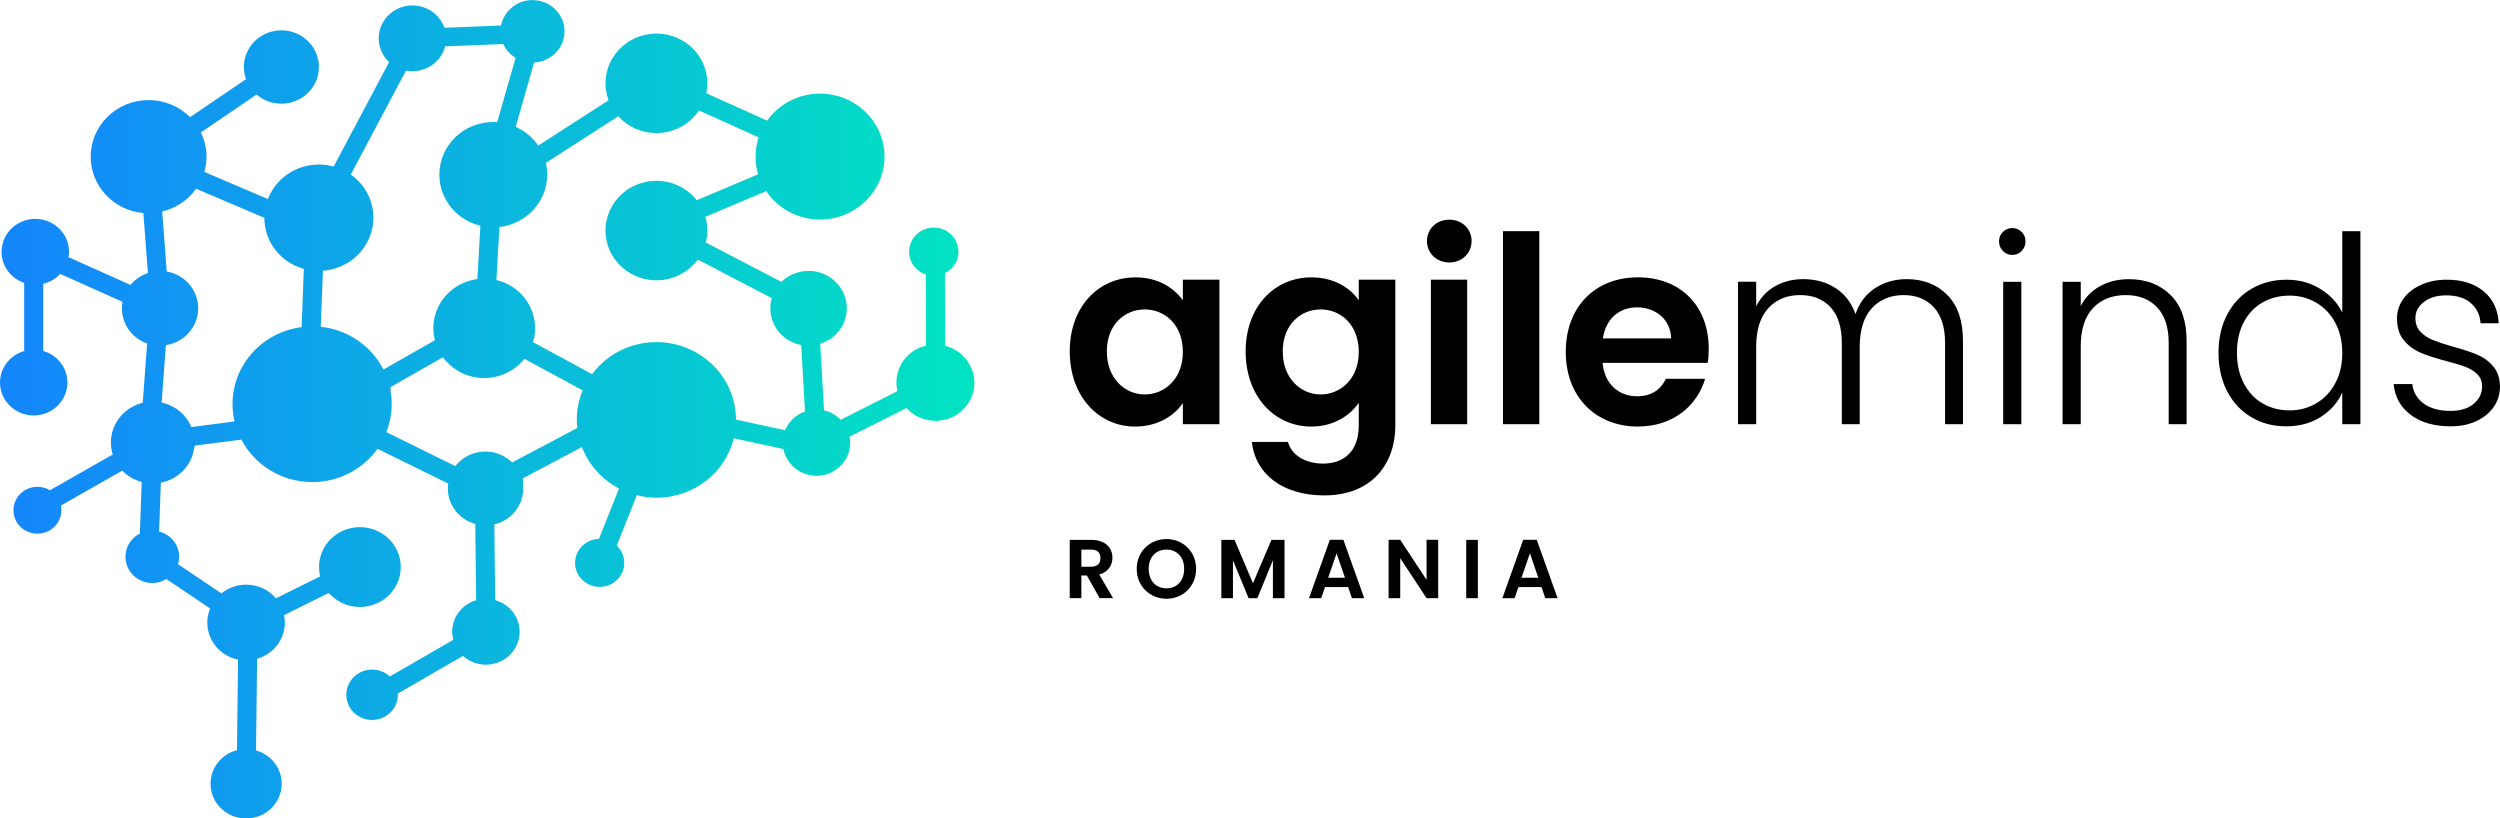 <?xml version="1.0" encoding="UTF-8"?>
<svg id="Layer_2" data-name="Layer 2" xmlns="http://www.w3.org/2000/svg" xmlns:xlink="http://www.w3.org/1999/xlink" viewBox="0 0 1275.99 417.74">
  <defs>
    <style>
      .cls-1 {
        isolation: isolate;
      }

      .cls-2 {
        fill: url(#Agile_Minds_Gradient);
      }
    </style>
    <linearGradient id="Agile_Minds_Gradient" data-name="Agile Minds Gradient" x1="0" y1="208.87" x2="497.33" y2="208.87" gradientUnits="userSpaceOnUse">
      <stop offset="0" stop-color="#1485fc"/>
      <stop offset="1" stop-color="#01e4c1"/>
    </linearGradient>
  </defs>
  <g id="Layer_1-2" data-name="Layer 1">
    <path class="cls-2" d="M494.76,185.86c-2.74-4.85-7.29-8.08-12.38-9.38l-.1-37.05c2.06-1.02,3.84-2.58,5.12-4.64,3.58-5.81,1.65-13.36-4.31-16.88-5.95-3.49-13.68-1.63-17.29,4.21-3.58,5.81-1.65,13.36,4.31,16.88.78.46,1.59.82,2.43,1.1l.1,36.29c-1.65.41-3.29.99-4.86,1.84-7.96,4.28-11.72,13.16-9.71,21.4l-28.98,14.59c-1.04-1.07-2.22-2.01-3.58-2.81-1.57-.92-3.24-1.58-4.94-1.96l-1.93-33.99c4.39-1.38,8.3-4.23,10.84-8.39,5.51-9.05,2.45-20.76-6.82-26.14-7.86-4.56-17.65-3.09-23.81,2.96l-38.62-20.12c1.12-4.39,1.02-8.9-.23-13.11l31.05-13.11c5.88,8.72,15.98,14.49,27.5,14.49,18.17,0,32.9-14.38,32.9-32.13s-14.73-32.13-32.9-32.13c-11.2,0-21.07,5.46-27,13.8l-31.05-14c2.17-10.38-2.51-21.4-12.4-27.01-12.43-7.04-28.33-2.91-35.54,9.23-4,6.73-4.47,14.48-1.98,21.27v.13l-35.88,23.1c-2.82-4.16-6.82-7.47-11.49-9.56l9.4-32.85c8.64-.43,15.54-7.4,15.51-15.94-.03-8.8-7.36-15.91-16.37-15.91-7.96,0-14.57,5.61-16.01,12.98l-28.93,1.15c-1.25-3.65-3.79-6.89-7.42-9-8.15-4.79-18.72-2.22-23.63,5.74-4.23,6.86-2.85,15.48,2.85,20.78l-28.3,53.3c-11.93-3.29-25.09,1.53-31.6,12.5-.78,1.33-1.41,2.7-1.96,4.11l-32.46-13.85c.71-2.47,1.12-5.1,1.12-7.8,0-4.44-1.04-8.62-2.87-12.37l28.41-19.33c.91.79,1.93,1.5,3.03,2.14,9.17,5.18,20.89,2.14,26.22-6.81,5.3-8.95,2.19-20.4-6.97-25.58-9.17-5.18-20.89-2.14-26.19,6.81-2.92,4.92-3.29,10.61-1.49,15.58l-28.54,19.41c-5.38-5.38-12.87-8.72-21.15-8.72-16.35,0-29.58,12.93-29.58,28.89,0,15.07,11.8,27.44,26.89,28.77l2.32,30.63c-3.42,1.12-6.53,3.19-8.9,6.04l-31.6-14.15c.65-3.8,0-7.83-2.22-11.4-4.91-7.96-15.48-10.53-23.63-5.74-8.15,4.79-10.78,15.12-5.88,23.08,2.17,3.52,5.43,5.97,9.09,7.22v34.76C5.12,181.21-.1,187.77,0,195.5c.16,9.28,7.96,16.68,17.47,16.55,9.5-.15,17.08-7.78,16.95-17.06-.13-7.55-5.3-13.85-12.35-15.86v-34.27c1.65-.38,3.26-1.02,4.8-1.94,1.49-.87,2.77-1.94,3.89-3.11l31.78,14.23c-1.41,7.6,2.04,15.61,9.24,19.76,1.07.61,2.19,1.12,3.32,1.53l-2.25,30.27c-2.04.48-4.02,1.28-5.9,2.37-8.59,5.05-12.22,15.05-9.4,24l-32.07,18.26c-1.91-1.15-4.15-1.78-6.58-1.76-6.76.1-12.14,5.53-12.04,12.14.1,6.61,5.67,11.86,12.43,11.76,6.76-.1,12.14-5.53,12.04-12.14,0-.77-.1-1.48-.26-2.19l31.33-17.83c2.74,2.86,6.21,4.82,9.92,5.79l-.94,26.32c-4.41,2.24-7.39,6.73-7.36,11.93.05,7.4,6.21,13.34,13.76,13.31,2.64,0,5.07-.77,7.13-2.01l22.33,14.99c-3.6,8.72-.29,18.95,8.28,23.87,1.91,1.1,3.92,1.84,5.98,2.24l-.55,46.23c-7.78,2.01-13.53,8.93-13.5,17.16,0,9.79,8.17,17.72,18.2,17.7,10.03,0,18.15-7.98,18.12-17.77,0-8.06-5.56-14.84-13.11-16.98l.57-46.74c4.62-1.35,8.77-4.31,11.41-8.7,2.59-4.26,3.26-9.1,2.35-13.62l22.82-11.3c3.84,4.39,9.56,7.19,15.93,7.17,11.52-.03,20.84-9.18,20.81-20.43-.03-11.25-9.4-20.35-20.92-20.32-11.52.03-20.84,9.16-20.81,20.43,0,1.61.21,3.19.6,4.69l-22.61,11.2c-1.41-1.66-3.13-3.14-5.14-4.28-7.39-4.26-16.42-3.29-22.66,1.76l-22.14-14.87c.37-1.22.57-2.52.57-3.85-.03-6.2-4.39-11.37-10.24-12.85l.89-24.92c2.38-.46,4.7-1.28,6.87-2.58,5.85-3.42,9.37-9.16,10.18-15.28.1-.36.24-.71.31-1.07l23.76-3.06c6.71,12.85,20.39,21.68,36.19,21.68,13.79,0,25.95-6.73,33.29-16.98l36.09,17.75c-1.02,7.27,2.4,14.74,9.27,18.72,1.46.84,3,1.45,4.54,1.89l.42,38.92c-4.05,1.2-7.65,3.83-9.92,7.68-2.32,3.95-2.82,8.44-1.75,12.55l-32.35,18.69c-.73-.69-1.57-1.3-2.48-1.81-6.29-3.54-14.36-1.45-17.99,4.72-3.63,6.15-1.46,14.03,4.83,17.57,6.29,3.54,14.36,1.43,17.99-4.72,1.31-2.22,1.85-4.67,1.72-7.06l33.24-19.2c.94.84,1.96,1.61,3.11,2.24,8.23,4.64,18.75,1.89,23.5-6.17,4.75-8.03,1.93-18.31-6.32-22.95-1.25-.69-2.53-1.2-3.86-1.58l-.42-38.66c4.88-1.15,9.3-4.13,12.04-8.7,2.14-3.52,2.92-7.45,2.59-11.22.05-.46.13-.89.13-1.38,0-.77-.1-1.48-.26-2.19l30.21-15.99c3.47,9.1,10.26,16.63,18.93,21.17l-10.24,25.71c-6.79.18-12.22,5.61-12.19,12.27,0,6.76,5.64,12.24,12.59,12.22,6.92,0,12.53-5.51,12.51-12.29,0-3.44-1.49-6.55-3.84-8.77l10.24-25.73c3.24.82,6.58,1.28,10.08,1.28,19.14,0,35.12-12.93,39.45-30.32l25.3,5.48c.89,4.51,3.66,8.65,8.02,11.22,8.15,4.79,18.72,2.22,23.63-5.74,2.27-3.7,2.9-7.91,2.14-11.81l29.01-14.59c6.01,6.63,16.14,8.57,24.41,4.11,9.58-5.18,13.08-16.96,7.81-26.32l-.1-.15h0ZM153.96,166.96c-19.9,2.55-35.28,19.15-35.28,39.3,0,3.03.39,5.99,1.04,8.85l-22.09,2.86c-.42-.99-.89-1.96-1.46-2.93-3.13-5.1-8.17-8.39-13.68-9.59l2.17-29.28c5.54-.84,10.68-4.03,13.76-9.1,5.51-9.05,2.45-20.76-6.82-26.14-2.06-1.2-4.28-1.96-6.5-2.35l-2.32-30.63c7.13-1.68,13.26-5.92,17.31-11.63l34.83,14.87c.03,9.33,4.96,18.41,13.84,23.44,2.04,1.15,4.15,1.99,6.32,2.6l-1.15,29.79v-.05h.03ZM164.82,138.17c8.85-.64,17.23-5.41,22.01-13.46,7.23-12.19,3.68-27.59-7.78-35.65l28.17-53.02c6.89,1.3,14.2-1.61,18.04-7.83.89-1.45,1.54-3.01,1.93-4.56l29.66-1.17c1.33,2.93,3.55,5.38,6.32,7.04l-9.4,32.85c-.65-.05-1.33-.1-2.01-.1-15.2,0-27.52,12.04-27.52,26.88,0,12.62,8.93,23.18,20.94,26.06l-1.54,27.21c-7.68,1.02-14.81,5.36-18.98,12.39-3.53,5.94-4.31,12.67-2.72,18.85l-26.24,14.94c-6.03-11.83-17.94-20.32-31.99-21.8l1.12-28.64h-.03v.03ZM261.35,236.04c-1.12-1.12-2.4-2.12-3.86-2.96-8.49-4.9-19.27-2.68-25.07,4.82l-35.25-17.34c1.75-4.44,2.77-9.26,2.77-14.31,0-2.09-.21-4.11-.52-6.12,0-.1.03-.2.03-.31,0-.77-.1-1.48-.26-2.19l26.87-15.28c2.09,2.83,4.78,5.3,8.07,7.19,11.38,6.45,25.69,3.49,33.55-6.4l29.71,16.09c-1.93,4.62-3,9.67-3,14.94,0,1.43.1,2.86.26,4.26l-33.29,17.62v-.03ZM302.14,190.93l-30.05-16.27c3.26-10.94-1.33-23.08-11.88-29.05-2.19-1.25-4.49-2.12-6.84-2.68l1.54-27.08c13.73-1.53,24.39-12.88,24.39-26.7,0-2.07-.23-4.08-.71-5.99l36.97-23.82c1.8,1.99,3.94,3.75,6.42,5.15,12.04,6.81,27.29,3.14,34.78-8.11l30.45,13.72c-1.02,3.09-1.57,6.4-1.57,9.82,0,3.14.47,6.17,1.33,9.03l-31.33,13.24c-2.01-2.55-4.54-4.77-7.55-6.48-12.43-7.04-28.33-2.91-35.54,9.23-7.21,12.14-2.98,27.67,9.45,34.71,11.7,6.63,26.45,3.34,34.15-7.17l37.78,19.69c-2.38,8.13.99,17.11,8.8,21.63,1.98,1.15,4.07,1.89,6.21,2.3l1.93,33.97c-3.63,1.25-6.84,3.7-8.98,7.17-.47.76-.84,1.53-1.18,2.35l-25.07-5.43c-.05-21.85-18.23-39.55-40.63-39.55-13.53,0-25.48,6.5-32.87,16.42v-.08h-.03Z"/>
    <g>
      <g class="cls-1">
        <g class="cls-1">
          <path d="M579.49,141.56c11.79,0,19.86,5.59,24.23,11.72v-10.52h18.67v73.76h-18.67v-10.78c-4.37,6.39-12.71,11.98-24.36,11.98-18.54,0-33.37-15.31-33.37-38.34s14.83-37.81,33.5-37.81ZM584.26,157.93c-9.93,0-19.33,7.45-19.33,21.43s9.4,21.97,19.33,21.97,19.47-7.72,19.47-21.7-9.27-21.7-19.47-21.7Z"/>
          <path d="M669.27,141.56c11.52,0,19.86,5.32,24.24,11.72v-10.52h18.67v74.29c0,19.97-12.18,35.81-36.28,35.81-20.66,0-35.09-10.38-36.95-27.29h18.41c1.85,6.66,8.74,11.05,18.01,11.05,10.19,0,18.14-5.86,18.14-19.57v-11.45c-4.37,6.39-12.71,12.12-24.24,12.12-18.67,0-33.5-15.31-33.5-38.34s14.83-37.81,33.5-37.81ZM674.04,157.93c-9.93,0-19.33,7.45-19.33,21.43s9.4,21.97,19.33,21.97,19.47-7.72,19.47-21.7-9.27-21.7-19.47-21.7Z"/>
          <path d="M728.32,123.05c0-6.12,4.77-10.92,11.39-10.92s11.39,4.79,11.39,10.92-4.9,10.92-11.39,10.92-11.39-4.79-11.39-10.92ZM730.31,142.75h18.54v73.76h-18.54v-73.76Z"/>
          <path d="M767.12,117.99h18.54v98.52h-18.54v-98.52Z"/>
          <path d="M835.98,217.71c-21.32,0-36.82-14.91-36.82-38.08s15.1-38.08,36.82-38.08,36.15,14.51,36.15,36.48c0,2.4-.13,4.79-.53,7.19h-53.63c.93,10.92,8.34,17.04,17.61,17.04,7.95,0,12.32-3.99,14.7-8.92h20c-3.98,13.58-16.16,24.36-34.3,24.36ZM818.11,172.71h34.83c-.26-9.72-7.94-15.84-17.48-15.84-8.87,0-15.89,5.73-17.35,15.84Z"/>
        </g>
        <g class="cls-1">
          <path d="M993.88,150.55c5.34,5.37,8.01,13.16,8.01,23.36v42.6h-9.14v-41.53c0-7.9-1.9-13.93-5.69-18.11-3.8-4.17-8.96-6.26-15.49-6.26s-12.23,2.26-16.29,6.79c-4.06,4.53-6.09,11.09-6.09,19.7v39.4h-9.14v-41.53c0-7.9-1.9-13.93-5.69-18.11-3.8-4.17-9.01-6.26-15.63-6.26s-12.23,2.26-16.29,6.79c-4.06,4.53-6.09,11.09-6.09,19.7v39.4h-9.27v-72.69h9.27v12.51c2.29-4.53,5.56-7.97,9.8-10.32,4.24-2.35,8.96-3.53,14.17-3.53,6.27,0,11.76,1.51,16.49,4.53,4.72,3.02,8.14,7.45,10.26,13.31,1.94-5.77,5.27-10.18,10-13.25,4.72-3.06,10.09-4.59,16.09-4.59,8.48,0,15.38,2.69,20.72,8.05Z"/>
          <path d="M1022.29,128.12c-1.32-1.33-1.99-2.97-1.99-4.92s.66-3.57,1.99-4.86c1.32-1.28,2.91-1.93,4.77-1.93s3.44.64,4.77,1.93c1.32,1.29,1.99,2.91,1.99,4.86s-.66,3.59-1.99,4.92-2.91,2-4.77,2-3.44-.67-4.77-2ZM1031.69,143.83v72.69h-9.27v-72.69h9.27Z"/>
          <path d="M1107.82,150.55c5.47,5.37,8.21,13.16,8.21,23.36v42.6h-9.14v-41.53c0-7.9-1.97-13.93-5.89-18.11-3.93-4.17-9.29-6.26-16.09-6.26s-12.54,2.22-16.68,6.66c-4.15,4.44-6.23,10.96-6.23,19.57v39.67h-9.27v-72.69h9.27v12.38c2.29-4.44,5.6-7.83,9.93-10.18,4.32-2.35,9.23-3.53,14.7-3.53,8.65,0,15.71,2.69,21.19,8.05Z"/>
          <path d="M1136.82,160.4c3-5.63,7.13-9.98,12.38-13.04,5.25-3.06,11.19-4.59,17.81-4.59s12.09,1.55,17.21,4.66c5.12,3.11,8.87,7.15,11.26,12.11v-41.53h9.27v98.51h-9.27v-16.24c-2.21,5.06-5.83,9.21-10.86,12.45-5.03,3.24-10.94,4.86-17.74,4.86s-12.56-1.55-17.81-4.66-9.36-7.5-12.31-13.18c-2.96-5.68-4.44-12.25-4.44-19.7s1.5-14,4.5-19.64ZM1191.91,164.73c-2.38-4.44-5.63-7.85-9.73-10.25-4.1-2.4-8.63-3.6-13.57-3.6s-9.71,1.15-13.77,3.46c-4.06,2.31-7.26,5.66-9.6,10.05-2.34,4.39-3.51,9.61-3.51,15.64s1.17,11.16,3.51,15.64c2.34,4.48,5.54,7.9,9.6,10.25s8.65,3.53,13.77,3.53,9.47-1.2,13.57-3.59c4.1-2.4,7.35-5.81,9.73-10.25,2.38-4.44,3.58-9.59,3.58-15.44s-1.19-11-3.58-15.44Z"/>
          <path d="M1230.51,211.78c-5.26-3.86-8.19-9.12-8.81-15.77h9.53c.44,4.08,2.36,7.39,5.76,9.92,3.4,2.53,7.97,3.79,13.71,3.79,5.03,0,8.98-1.2,11.85-3.6,2.87-2.39,4.3-5.37,4.3-8.92,0-2.48-.79-4.53-2.38-6.12-1.59-1.6-3.6-2.86-6.02-3.79-2.43-.93-5.72-1.93-9.87-3-5.38-1.42-9.76-2.84-13.11-4.26-3.36-1.42-6.2-3.53-8.54-6.32-2.34-2.8-3.51-6.54-3.51-11.25,0-3.55,1.06-6.83,3.18-9.85,2.12-3.02,5.12-5.41,9.01-7.19,3.88-1.77,8.3-2.66,13.24-2.66,7.77,0,14.04,1.98,18.8,5.93,4.77,3.95,7.33,9.38,7.68,16.31h-9.27c-.27-4.26-1.92-7.7-4.97-10.32-3.05-2.62-7.22-3.93-12.51-3.93-4.68,0-8.47,1.11-11.39,3.33-2.91,2.22-4.37,4.97-4.37,8.26,0,2.84.86,5.17,2.58,6.99s3.86,3.24,6.42,4.26c2.56,1.02,6,2.15,10.33,3.4,5.21,1.42,9.35,2.8,12.45,4.13,3.09,1.33,5.74,3.28,7.94,5.86,2.2,2.57,3.35,5.99,3.44,10.25,0,3.91-1.06,7.39-3.18,10.45-2.12,3.06-5.08,5.48-8.87,7.26-3.8,1.77-8.17,2.66-13.11,2.66-8.3,0-15.08-1.93-20.33-5.79Z"/>
        </g>
      </g>
      <g class="cls-1">
        <g class="cls-1">
          <path d="M557.1,275.56c7.12,0,10.68,4.13,10.68,9.12,0,3.62-1.99,7.29-6.74,8.56l7.08,12.06h-6.87l-6.53-11.59h-2.8v11.59h-5.93v-29.75h11.11ZM556.88,280.51h-4.96v8.74h4.96c3.31,0,4.79-1.75,4.79-4.43s-1.48-4.3-4.79-4.3Z"/>
          <path d="M595.36,305.61c-8.35,0-15.18-6.31-15.18-15.26s6.83-15.22,15.18-15.22,15.13,6.31,15.13,15.22-6.74,15.26-15.13,15.26ZM595.36,300.28c5.34,0,9.03-3.88,9.03-9.93s-3.69-9.84-9.03-9.84-9.07,3.79-9.07,9.84,3.69,9.93,9.07,9.93Z"/>
          <path d="M623.36,275.56h6.74l9.41,22.12,9.41-22.12h6.7v29.75h-5.94v-19.35l-7.93,19.35h-4.49l-7.97-19.35v19.35h-5.93v-29.75Z"/>
          <path d="M688.07,299.64h-11.78l-1.95,5.67h-6.23l10.64-29.79h6.91l10.64,29.79h-6.27l-1.95-5.67ZM682.18,282.42l-4.28,12.44h8.56l-4.28-12.44Z"/>
          <path d="M734.05,275.52v29.79h-5.94l-13.44-20.41v20.41h-5.93v-29.79h5.93l13.44,20.45v-20.45h5.94Z"/>
          <path d="M748.36,275.56h5.93v29.75h-5.93v-29.75Z"/>
          <path d="M786.76,299.64h-11.78l-1.95,5.67h-6.23l10.64-29.79h6.91l10.64,29.79h-6.27l-1.95-5.67ZM780.86,282.42l-4.28,12.44h8.56l-4.28-12.44Z"/>
        </g>
      </g>
    </g>
  </g>
</svg>
